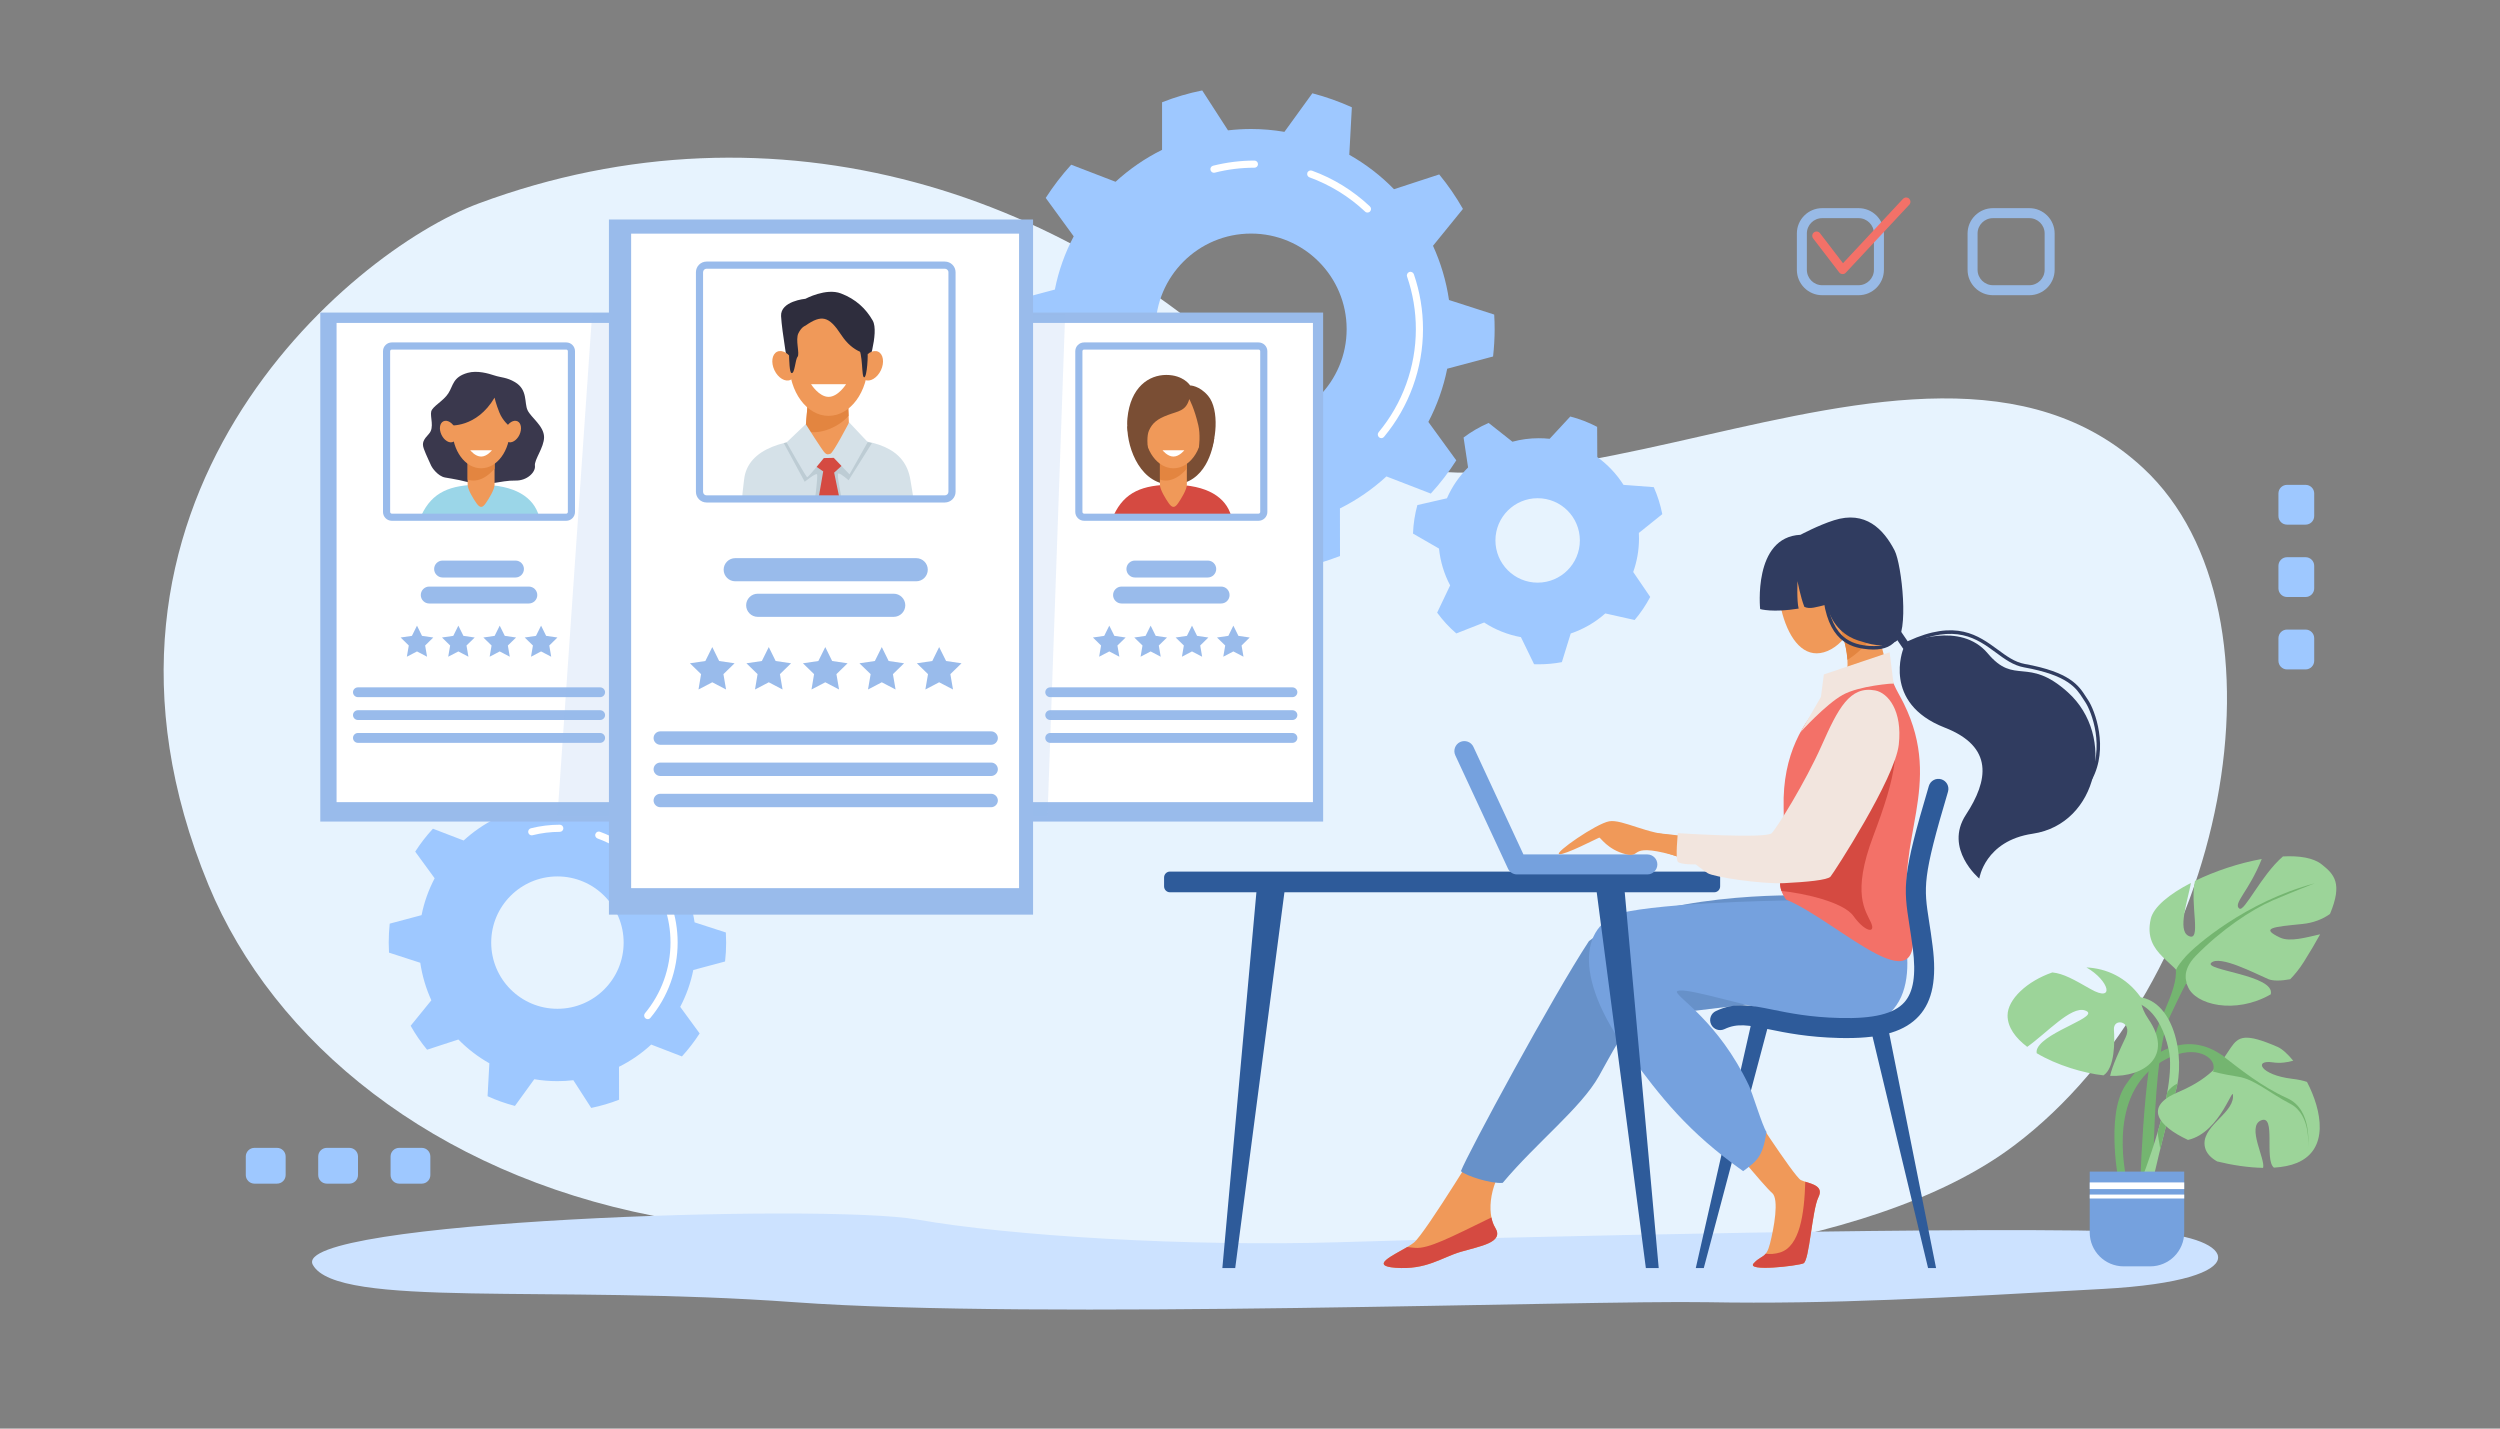<svg version="1.2" xmlns="http://www.w3.org/2000/svg" viewBox="0 0 3500 2000" width="3500" height="2000">
	<rect x="0" y="0" width="3500" height="2000" fill="#808080" stroke="none"/>
	<title>4565-ai</title>
	<style>
		.s0 { fill: #e7f3fe } 
		.s1 { fill: #9ec8ff } 
		.s2 { fill: #ffffff } 
		.s3 { fill: #f37168 } 
		.s4 { fill: #cce2ff } 
		.s5 { fill: #99bbeb } 
		.s6 { fill: #9bd6e8 } 
		.s7 { fill: #3a384d } 
		.s8 { fill: #f09959 } 
		.s9 { fill: #e38540 } 
		.s10 { fill: #7a4e34 } 
		.s11 { fill: #d54a41 } 
		.s12 { opacity: .2;fill: #99bbeb } 
		.s13 { fill: #2e2d3d } 
		.s14 { fill: #d5e1e8 } 
		.s15 { fill: #bdccd4 } 
		.s16 { fill: #2e5b9a } 
		.s17 { fill: #6791c9 } 
		.s18 { fill: #75a1de } 
		.s19 { fill: #f2e5de } 
		.s20 { fill: #303c60 } 
		.s21 { fill: #74b570 } 
		.s22 { fill: #9cd499 } 
	</style>
	<g id="Слой 1">
		<g id="&lt;Group&gt;">
			<g id="&lt;Group&gt;">
				<path id="&lt;Path&gt;" class="s0" d="m670.2 284.8c415.5-154.2 837.8-17.9 1124.2 279.1 286.4 297 887.4-205 1206.2 91.5 217.5 202.4 117.9 722.7-180.4 948-405.5 306.3-1638.4 150.9-1905.2 98.8-307.2-60.1-531.9-242.3-623.2-463.4-219.9-532.9 194.8-885.8 378.4-954z"/>
			</g>
			<g id="&lt;Group&gt;">
				<g id="&lt;Group&gt;">
					<path id="&lt;Compound Path&gt;" fill-rule="evenodd" class="s1" d="m2026.1 516.2c-5.3 26.3-14.3 51.4-26.4 74.5l39.1 53.8c-10.5 16.5-22.5 32.1-35.7 46.5l-62.1-24c-19.4 17.8-41.3 33-65.1 44.8l0.1 66.6c-18.1 7.1-36.9 12.7-56.2 16.6l-36.2-55.9c-10.6 1.2-21.3 1.8-32.2 1.8-15.9 0-31.6-1.3-46.8-3.9l-39.1 53.9c-19.1-4.9-37.6-11.5-55.2-19.5l3.6-66.5c-23.2-13.1-44.2-29.3-62.7-48.2l-63.3 20.7c-12.4-15.1-23.5-31.3-33.2-48.4l41.9-51.6c-10.8-23.7-18.5-49.1-22.4-75.8l-63.2-20.5q-0.6-10.1-0.7-20.3c0-13 0.8-25.7 2.2-38.3l64.3-17.1c5.2-26.4 14.2-51.4 26.4-74.5l-39.2-53.8c10.6-16.5 22.6-32.1 35.7-46.5l62.1 23.9c19.4-17.8 41.3-32.9 65.1-44.7v-66.6c18-7.1 36.8-12.7 56.2-16.6l36.1 55.9c10.6-1.2 21.3-1.9 32.2-1.9 16 0 31.6 1.4 46.8 4l39.1-54c19.1 5 37.6 11.6 55.3 19.6l-3.6 66.5c23.1 13.1 44.2 29.3 62.6 48.2l63.3-20.7c12.4 15.1 23.5 31.2 33.2 48.3l-41.9 51.6c10.8 23.7 18.5 49.2 22.4 75.9l63.3 20.4q0.6 10.1 0.6 20.4c0 12.9-0.8 25.7-2.2 38.3zm-140.8-55.4c0-73.9-59.9-133.8-133.8-133.8-73.9 0-133.8 59.9-133.8 133.8 0 73.9 59.9 133.8 133.8 133.8 73.9 0 133.8-59.9 133.8-133.8z"/>
					<g id="&lt;Group&gt;">
						<path id="&lt;Path&gt;" class="s2" d="m1933.9 613.4c-1.2 0-2.3-0.4-3.2-1.2-2.1-1.8-2.4-4.9-0.7-7 33.7-40.5 52.2-91.7 52.2-144.4 0-25.2-4.2-50-12.3-73.6-0.9-2.6 0.5-5.5 3.1-6.4 2.6-0.9 5.5 0.5 6.4 3.1 8.5 24.7 12.8 50.5 12.8 76.9 0 55-19.4 108.5-54.5 150.7-1 1.2-2.4 1.9-3.8 1.9z"/>
					</g>
					<g id="&lt;Group&gt;">
						<path id="&lt;Path&gt;" class="s2" d="m1914.5 297.6c-1.2 0-2.5-0.4-3.4-1.4-22.6-21.2-48.8-37.3-77.8-47.9-2.6-0.9-3.9-3.8-3-6.4 0.9-2.6 3.8-3.9 6.4-3 30.3 11 57.6 27.9 81.2 50.1 2 1.9 2.1 5 0.2 7-0.9 1.1-2.3 1.6-3.6 1.6z"/>
					</g>
					<g id="&lt;Group&gt;">
						<path id="&lt;Path&gt;" class="s2" d="m1699.5 241.9c-2.2 0-4.2-1.6-4.8-3.8-0.7-2.7 0.9-5.4 3.6-6.1 18.8-4.7 38.3-7.2 57.9-7.2 2.8 0 5 2.3 5 5 0 2.8-2.2 5-5 5-18.7 0-37.4 2.3-55.4 6.9q-0.7 0.2-1.3 0.2z"/>
					</g>
				</g>
				<g id="&lt;Group&gt;">
					<path id="&lt;Compound Path&gt;" fill-rule="evenodd" class="s1" d="m970.6 1358c-3.6 18.2-9.9 35.6-18.3 51.6l27.2 37.2c-7.4 11.5-15.7 22.2-24.8 32.2l-43-16.6c-13.4 12.4-28.6 22.9-45.1 31.1l0.1 46.1c-12.5 4.9-25.5 8.7-39 11.5l-25-38.8q-11 1.3-22.3 1.3c-11.1 0-21.9-0.9-32.4-2.7l-27.1 37.4c-13.3-3.5-26-8-38.3-13.6l2.5-46.1c-16-9-30.6-20.3-43.4-33.3l-43.8 14.3c-8.6-10.4-16.3-21.6-23-33.5l29-35.7c-7.5-16.4-12.8-34.1-15.5-52.5l-43.8-14.2q-0.4-7-0.4-14.1c0-9 0.5-17.8 1.4-26.5l44.6-11.9c3.6-18.2 9.9-35.6 18.3-51.6l-27.2-37.3c7.3-11.4 15.6-22.2 24.8-32.1l43 16.5c13.4-12.3 28.6-22.8 45.1-31l-0.1-46.1c12.5-4.9 25.5-8.8 39-11.5l25 38.7q11-1.2 22.3-1.3c11 0 21.9 1 32.4 2.8l27.1-37.4c13.2 3.4 26 8 38.3 13.6l-2.5 46c16 9.1 30.6 20.3 43.4 33.4l43.8-14.3c8.6 10.4 16.3 21.6 23 33.4l-29 35.8c7.5 16.4 12.8 34 15.5 52.5l43.8 14.2q0.4 7 0.4 14.1c0 9-0.5 17.8-1.5 26.5zm-97.5-38.4c0-51.1-41.5-92.6-92.7-92.6-51.2 0-92.7 41.5-92.7 92.6 0 51.2 41.5 92.7 92.7 92.7 51.2 0 92.7-41.5 92.7-92.7z"/>
					<g id="&lt;Group&gt;">
						<path id="&lt;Path&gt;" class="s2" d="m906.8 1426.8c-1.2 0-2.3-0.4-3.2-1.2-2.1-1.7-2.4-4.9-0.7-7 23.1-27.7 35.8-62.9 35.8-99 0-17.3-2.8-34.3-8.4-50.5-0.9-2.6 0.5-5.5 3.1-6.4 2.6-0.9 5.4 0.5 6.3 3.1 6 17.3 9 35.4 9 53.8 0 38.4-13.5 75.9-38.1 105.4-1 1.2-2.4 1.8-3.8 1.8z"/>
					</g>
					<g id="&lt;Group&gt;">
						<path id="&lt;Path&gt;" class="s2" d="m893.4 1208.1c-1.3 0-2.5-0.4-3.5-1.4-15.5-14.5-33.4-25.6-53.3-32.8-2.6-1-4-3.8-3-6.4 0.9-2.6 3.8-4 6.4-3 21.2 7.7 40.3 19.4 56.8 35 2 1.9 2.1 5 0.2 7-1 1.1-2.3 1.6-3.6 1.6z"/>
					</g>
					<g id="&lt;Group&gt;">
						<path id="&lt;Path&gt;" class="s2" d="m744.5 1169.5c-2.3 0-4.3-1.5-4.9-3.8-0.7-2.7 1-5.4 3.6-6.1 13.2-3.3 26.8-5 40.5-5 2.8 0 5 2.3 5 5 0 2.8-2.2 5-5 5-12.9 0-25.7 1.6-38 4.7q-0.6 0.2-1.2 0.2z"/>
					</g>
				</g>
				<path id="&lt;Compound Path&gt;" fill-rule="evenodd" class="s1" d="m2286.5 800.8l23.8 34.9c-6.1 11.6-13.4 22.4-21.8 32.3l-41.1-9.2c-13.9 12.4-30.3 22-48.4 28.1l-12.4 40.1c-10.5 2-21.3 3-32.3 3q-3.3 0-6.6-0.1l-18.4-37.9c-18.7-3.4-36.2-10.5-51.5-20.5l-39 15.3c-10-8.6-19-18.4-26.8-29.1l18.2-38.2c-8.3-15.6-13.7-33-15.6-51.5l-36.4-21c0.5-13.7 2.6-27.1 6.1-39.9l41.4-9.5c7.1-16.3 17.2-30.9 29.6-43.2l-6.3-41.9c10.8-8.1 22.6-15 35.1-20.4l33.3 26.3c11.7-3.2 24.1-4.9 36.8-4.9q7.8 0 15.3 0.8l28.9-31.2c13.2 3.4 25.8 8.3 37.6 14.5l0.2 42.3c14.6 10.5 27 23.7 36.7 38.9l42.4 3.2c5.3 12 9.3 24.6 11.9 37.8l-32.8 26.3q0.2 3.9 0.2 7.7c0 16.5-2.9 32.3-8.1 47zm-74.7-44.2c0-32.7-26.4-59.1-59.1-59.1-32.6 0-59.1 26.4-59.1 59.1 0 32.6 26.5 59.1 59.1 59.1 32.7 0 59.1-26.5 59.1-59.1z"/>
			</g>
			<g id="&lt;Group&gt;">
				<g id="&lt;Group&gt;" style="opacity: .8">
					<path id="&lt;Compound Path&gt;" fill-rule="evenodd" class="s1" d="m2841 413.3h-50.8c-19.6 0-35.6-15.9-35.6-35.6v-50.8c0-19.6 16-35.5 35.6-35.5h50.8c19.6 0 35.5 15.9 35.5 35.5v50.8c0 19.7-15.9 35.6-35.5 35.6zm-50.8-107.9c-11.9 0-21.6 9.6-21.6 21.5v50.8c0 11.9 9.7 21.6 21.6 21.6h50.8c11.9 0 21.5-9.7 21.5-21.6v-50.8c0-11.9-9.6-21.5-21.5-21.5z"/>
				</g>
				<g id="&lt;Group&gt;" style="opacity: .8">
					<path id="&lt;Compound Path&gt;" fill-rule="evenodd" class="s1" d="m2601.9 413.3h-50.8c-19.6 0-35.5-15.9-35.5-35.6v-50.8c0-19.6 15.9-35.5 35.5-35.5h50.8c19.7 0 35.6 15.9 35.6 35.5v50.8c0 19.7-15.9 35.6-35.6 35.6zm-50.8-107.9c-11.9 0-21.5 9.6-21.5 21.5v50.8c0 11.9 9.6 21.6 21.5 21.6h50.8c11.9 0 21.6-9.7 21.6-21.6v-50.8c0-11.9-9.7-21.5-21.6-21.5z"/>
				</g>
				<g id="&lt;Group&gt;">
					<path id="&lt;Path&gt;" class="s3" d="m2579.7 383.7q-0.1 0-0.3 0c-1.7 0-3.4-0.9-4.5-2.3l-36.5-47.6c-2-2.7-1.5-6.4 1.1-8.4 2.7-2.1 6.4-1.6 8.5 1.1l32.2 42 84-90.1c2.3-2.4 6.1-2.6 8.5-0.3 2.4 2.3 2.6 6.1 0.3 8.5l-88.9 95.2c-1.1 1.3-2.7 1.9-4.4 1.9z"/>
				</g>
			</g>
			<path id="&lt;Path&gt;" class="s4" d="m2944.2 1804.5c-222.5 12.4-380.8 21.7-553.5 18.6-172.6-3.1-938 24.7-1278.3 0-340.3-24.8-640.4 9.3-674.4-52.3-34.1-61.6 715.9-86.4 845.6-63.5 129.7 22.9 379.5 38.4 594.7 31.7 215.1-6.7 922.6-23.9 1130.6-13.7 120.5 5.9 157.8 66.9-64.7 79.2z"/>
			<g id="&lt;Group&gt;">
				<path id="&lt;Path&gt;" class="s5" d="m883.1 1150.2h-434.7v-712.6h434.7z"/>
				<path id="&lt;Path&gt;" class="s2" d="m868.9 1123h-397.7v-670.9h397.7z"/>
				<g id="&lt;Group&gt;">
					<g id="&lt;Group&gt;">
						<path id="&lt;Path&gt;" class="s6" d="m590.1 721.1c15-32.2 40.3-42.5 81.9-42.5 49.6 0 75.3 18 82.6 44.1-88.7 1.2-164.5-1.6-164.5-1.6z"/>
						<path id="&lt;Path&gt;" class="s7" d="m692.4 525.7c9.1 3 17 2.4 28.6 9.3 18.2 10.8 12.7 29 17.6 39.3 4.8 10.3 23 22 23.1 37.7 0 14.6-14 31.6-12.8 40.1 1.2 8.5-10.6 21.3-27.9 20.7-17.4-0.6-48.7 9.1-58.4 4.8-9.7-4.2-29.1-7.3-39.5-9.1-10.3-1.8-18.8-14.6-19.4-16.4-0.6-1.8-7.3-15.2-10.3-23.7-3.1-8.5-0.5-12.8 7.3-21.3 7.7-8.5 1.2-23.7 3-31 1.8-7.3 17-14.5 24-25.5 7-10.9 6.1-22.7 27-28.6 13.4-3.7 28.6 0.7 37.7 3.7z"/>
						<path id="&lt;Path&gt;" class="s8" d="m680.2 704.3c-4.7 7-8.2 7.3-13.3 0-4.1-5.8-12.2-18.9-12.2-25.6v-66.7c0-6.7 5.5-12.2 12.2-12.2h13.3c6.7 0 12.2 5.5 12.2 12.2v66.7c0 6.7-7.9 19.4-12.2 25.6z"/>
						<path id="&lt;Path&gt;" class="s9" d="m692.4 612v44.1c-9 10.7-22.7 20.2-37.7 15.4v-59.5c0-6.7 5.5-12.2 12.2-12.2h13.3c6.7 0 12.2 5.5 12.2 12.2z"/>
						<path id="&lt;Path&gt;" class="s8" d="m714 600.5c0 30.4-18.1 55.1-40.4 55.1-22.4 0-40.4-24.7-40.4-55.1 0-30.4 18-55 40.4-55 22.3 0 40.4 24.6 40.4 55z"/>
						<path id="&lt;Path&gt;" class="s7" d="m692.4 556.7c-25.5 43.1-63.2 38.9-63.2 38.9 0 0 0.9-57.1 30.8-60.2 30-3 47.6 9 53.7 28.8 6 19.8 0 32.9 0 32.9 0 0-9.8-7.6-14.6-19.7-4.9-12.2-6.7-20.7-6.7-20.7z"/>
						<path id="&lt;Path&gt;" class="s8" d="m637.3 599.7c3.8 7.9 2.5 16.4-2.8 18.9-5.3 2.5-12.6-1.9-16.4-9.8-3.8-8-2.6-16.5 2.7-19 5.4-2.5 12.7 1.9 16.5 9.9z"/>
						<path id="&lt;Path&gt;" class="s8" d="m724.5 589.8c5.3 2.5 6.5 11 2.7 19-3.8 7.9-11.1 12.3-16.4 9.8-5.3-2.5-6.6-11-2.8-18.9 3.8-8 11.1-12.4 16.5-9.9z"/>
						<path id="&lt;Path&gt;" class="s2" d="m688.7 630.4c0 0-6.8 8.8-15.1 8.8-8.4 0-15.2-8.8-15.2-8.8z"/>
					</g>
					<path id="&lt;Path&gt;" class="s5" d="m721.7 808.5h-102.1c-6.5 0-11.8-5.4-11.8-11.9 0-6.5 5.3-11.8 11.8-11.8h102.1c6.5 0 11.8 5.3 11.8 11.8 0 6.5-5.3 11.9-11.8 11.9z"/>
					<path id="&lt;Path&gt;" class="s5" d="m740.3 844.9h-139.4c-6.5 0-11.8-5.3-11.8-11.8 0-6.6 5.3-11.9 11.8-11.9h139.4c6.6 0 11.9 5.3 11.9 11.9 0 6.5-5.3 11.8-11.9 11.8z"/>
					<path id="&lt;Path&gt;" class="s5" d="m840.2 976h-339.1c-3.8 0-6.9-3.1-6.9-6.9 0-3.7 3.1-6.8 6.9-6.8h339.1c3.8 0 6.9 3.1 6.9 6.8 0 3.8-3.1 6.9-6.9 6.9z"/>
					<path id="&lt;Path&gt;" class="s5" d="m840.2 1008h-339.1c-3.8 0-6.9-3.1-6.9-6.9 0-3.7 3.1-6.8 6.9-6.8h339.1c3.8 0 6.9 3.1 6.9 6.8 0 3.8-3.1 6.9-6.9 6.9z"/>
					<path id="&lt;Path&gt;" class="s5" d="m840.2 1040h-339.1c-3.8 0-6.9-3.1-6.9-6.9 0-3.8 3.1-6.9 6.9-6.9h339.1c3.8 0 6.9 3.1 6.9 6.9 0 3.8-3.1 6.9-6.9 6.9z"/>
					<g id="&lt;Group&gt;">
						<path id="&lt;Compound Path&gt;" fill-rule="evenodd" class="s5" d="m792.8 729.1h-244.3c-6.8 0-12.3-5.6-12.3-12.3v-225.1c0-6.8 5.5-12.3 12.3-12.3h244.3c6.7 0 12.2 5.5 12.2 12.3v225.1c0 6.7-5.5 12.3-12.2 12.3zm-244.3-239.7c-1.2 0-2.3 1-2.3 2.3v225.1c0 1.2 1.1 2.3 2.3 2.3h244.3c1.2 0 2.2-1.1 2.2-2.3v-225.1c0-1.3-1-2.3-2.2-2.3z"/>
					</g>
					<g id="&lt;Group&gt;">
						<path id="&lt;Path&gt;" class="s5" d="m583.8 875.9l7 14.3 15.8 2.3-11.4 11.2 2.7 15.7-14.1-7.4-14.2 7.4 2.7-15.7-11.4-11.2 15.8-2.3z"/>
						<path id="&lt;Path&gt;" class="s5" d="m641.7 875.9l7.1 14.3 15.8 2.3-11.5 11.2 2.7 15.7-14.1-7.4-14.2 7.4 2.7-15.7-11.4-11.2 15.8-2.3z"/>
						<path id="&lt;Path&gt;" class="s5" d="m699.6 875.9l7.1 14.3 15.8 2.3-11.5 11.2 2.7 15.7-14.1-7.4-14.1 7.4 2.7-15.7-11.5-11.2 15.8-2.3z"/>
						<path id="&lt;Path&gt;" class="s5" d="m757.5 875.9l7.1 14.3 15.8 2.3-11.4 11.2 2.7 15.7-14.2-7.4-14.1 7.4 2.7-15.7-11.5-11.2 15.8-2.3z"/>
					</g>
				</g>
			</g>
			<g id="&lt;Group&gt;">
				<path id="&lt;Path&gt;" class="s5" d="m1852.4 1150.2h-434.8v-712.6h434.8z"/>
				<path id="&lt;Path&gt;" class="s2" d="m1838.1 1123h-397.7v-670.9h397.7z"/>
				<g id="&lt;Group&gt;">
					<g id="&lt;Group&gt;">
						<path id="&lt;Path&gt;" class="s10" d="m1699.9 614c-1.8 13.9-11.8 63-57.1 64.6-45.4 1.7-64.6-49.8-64.6-81.7 0 0 123.4 3.3 121.7 17.1z"/>
						<path id="&lt;Path&gt;" class="s11" d="m1559.3 721.1c15-32.2 40.3-42.5 81.9-42.5 49.6 0 75.3 18 82.6 44.1-88.7 1.2-164.5-1.6-164.5-1.6z"/>
						<path id="&lt;Path&gt;" class="s8" d="m1649.5 704.3c-4.8 7-8.3 7.3-13.4 0-4.1-5.8-12.2-18.9-12.2-25.6v-66.7c0-6.7 5.5-12.2 12.2-12.2h13.4c6.6 0 12.1 5.5 12.1 12.2v66.7c0 6.7-7.9 19.4-12.1 25.6z"/>
						<path id="&lt;Path&gt;" class="s9" d="m1661.6 612v44.1c-9 10.7-22.7 20.2-37.7 15.4v-59.5c0-6.7 5.5-12.2 12.2-12.2h13.4c6.6 0 12.1 5.5 12.1 12.2z"/>
						<path id="&lt;Path&gt;" class="s8" d="m1683.2 600.5c0 30.4-18.1 55.1-40.4 55.1-22.3 0-40.4-24.7-40.4-55.1 0-30.4 18.1-55 40.4-55 22.3 0 40.4 24.6 40.4 55z"/>
						<path id="&lt;Path&gt;" class="s10" d="m1665 558.7c-4.8 16.9-15.3 16.7-30 22.3-14.7 5.5-21.7 11.1-26.5 21.9-6.1 13.9 2.8 54.1 2.8 54.1 0 0-37.2-27.8-32.9-71.5 4.3-43.7 30.1-60.6 54.4-60.6 24.2 0 33.4 14.7 33.4 14.7 0 0 13 0.1 25.2 14.6 16.4 19.4 11.4 66.7 0 83.6-11.4 16.9-19 22.3-18.7 21.5 0.2-0.8 10.6-39.6 5-63.7-5.5-24-12.7-36.9-12.7-36.9z"/>
						<path id="&lt;Path&gt;" class="s2" d="m1658 630.4c0 0-6.8 8.8-15.2 8.8-8.4 0-15.2-8.8-15.2-8.8z"/>
					</g>
					<path id="&lt;Path&gt;" class="s5" d="m1690.9 808.5h-102.1c-6.5 0-11.8-5.4-11.8-11.9 0-6.5 5.3-11.8 11.8-11.8h102.1c6.5 0 11.8 5.3 11.8 11.8 0 6.5-5.3 11.9-11.8 11.9z"/>
					<path id="&lt;Path&gt;" class="s5" d="m1709.6 844.9h-139.4c-6.6 0-11.9-5.3-11.9-11.8 0-6.6 5.3-11.9 11.9-11.9h139.4c6.5 0 11.8 5.3 11.8 11.9 0 6.5-5.3 11.8-11.8 11.8z"/>
					<path id="&lt;Path&gt;" class="s5" d="m1809.4 976h-339.1c-3.8 0-6.9-3.1-6.9-6.9 0-3.7 3.1-6.8 6.9-6.8h339.1c3.8 0 6.9 3.1 6.9 6.8 0 3.8-3.1 6.9-6.9 6.9z"/>
					<path id="&lt;Path&gt;" class="s5" d="m1809.4 1008h-339.1c-3.8 0-6.9-3.1-6.9-6.9 0-3.7 3.1-6.8 6.9-6.8h339.1c3.8 0 6.9 3.1 6.9 6.8 0 3.8-3.1 6.9-6.9 6.9z"/>
					<path id="&lt;Path&gt;" class="s5" d="m1809.4 1040h-339.1c-3.8 0-6.9-3.1-6.9-6.9 0-3.8 3.1-6.9 6.9-6.9h339.1c3.8 0 6.9 3.1 6.9 6.9 0 3.8-3.1 6.9-6.9 6.9z"/>
					<g id="&lt;Group&gt;">
						<path id="&lt;Compound Path&gt;" fill-rule="evenodd" class="s5" d="m1762 729.1h-244.3c-6.7 0-12.3-5.6-12.3-12.3v-225.1c0-6.8 5.6-12.3 12.3-12.3h244.3c6.7 0 12.3 5.5 12.3 12.3v225.1c0 6.7-5.6 12.3-12.3 12.3zm-244.3-239.7c-1.2 0-2.3 1-2.3 2.3v225.1c0 1.2 1.1 2.3 2.3 2.3h244.3c1.2 0 2.3-1.1 2.3-2.3v-225.1c0-1.3-1.1-2.3-2.3-2.3z"/>
					</g>
					<g id="&lt;Group&gt;">
						<path id="&lt;Path&gt;" class="s5" d="m1553 875.9l7.1 14.3 15.8 2.3-11.5 11.2 2.7 15.7-14.1-7.4-14.2 7.4 2.7-15.7-11.4-11.2 15.8-2.3z"/>
						<path id="&lt;Path&gt;" class="s5" d="m1610.9 875.9l7.1 14.3 15.8 2.3-11.5 11.2 2.7 15.7-14.1-7.4-14.1 7.4 2.7-15.7-11.5-11.2 15.8-2.3z"/>
						<path id="&lt;Path&gt;" class="s5" d="m1668.8 875.9l7.1 14.3 15.8 2.3-11.4 11.2 2.7 15.7-14.2-7.4-14.1 7.4 2.7-15.7-11.5-11.2 15.8-2.3z"/>
						<path id="&lt;Path&gt;" class="s5" d="m1726.7 875.9l7.1 14.3 15.8 2.3-11.4 11.2 2.7 15.7-14.2-7.4-14.1 7.4 2.7-15.7-11.5-11.2 15.9-2.3z"/>
					</g>
				</g>
			</g>
			<path id="&lt;Path&gt;" class="s12" d="m1466.5 1143h-686.1l48.5-702.8h662.3z"/>
			<g id="&lt;Group&gt;">
				<path id="&lt;Path&gt;" class="s5" d="m1446.3 1280.5h-593.8v-973.2h593.8z"/>
				<path id="&lt;Path&gt;" class="s2" d="m1426.7 1243.4h-543.1v-916.3h543.1z"/>
				<g id="&lt;Group&gt;">
					<g id="&lt;Group&gt;">
						<path id="&lt;Path&gt;" class="s13" d="m1104.5 519.6c-0.4-1.2-9.9-55.8-11-77-1.1-21.2 34.1-24.3 34.1-24.3 0 0 28.8-15.5 49.7-7.5 20.8 7.9 35 21.3 44.5 38 9.5 16.7-8.4 68.7-8.4 68.7z"/>
						<path id="&lt;Path&gt;" class="s14" d="m1039.2 694.9c-0.2-0.9 2.4-22.4 2.5-23.2 4.8-45.3 60.6-58 116.2-58 65.4 0 109.7 12 116.8 59 0.2 1.4 4 22.9 3.8 24.4-121.2 1.6-239.3-2.2-239.3-2.2z"/>
						<path id="&lt;Path&gt;" class="s8" d="m1169.1 648.8c-6.5 9.6-11.2 10-18.2 0-5.6-7.9-24.3-25.9-24.3-35.1l7.7-91c0-9.1 7.4-16.6 16.6-16.6h18.2c9.1 0 16.6 7.5 16.6 16.6l3.6 91c0 9.2-14.4 26.6-20.2 35.1z"/>
						<path id="&lt;Path&gt;" class="s9" d="m1185.7 522.7l2.3 59.4c-12.2 14.6-39.9 27.9-60.4 21.3l6.7-80.7c0-9.1 7.4-16.6 16.6-16.6h18.2c9.1 0 16.6 7.5 16.6 16.6z"/>
						<path id="&lt;Path&gt;" class="s15" d="m1102.7 619.2l57.3 28.2 53.5-28.8 7.2 1.8-32.7 52c0 0-10.6-9.6-14.1-9.6-3.6 0 5 33.2 3.5 34.7-1.5 1.5-36.4 1-36.4 1 0 0 4.3-31.9 2.8-34.4-1.5-2.5-17.2 10.4-17.2 10.4l-29.3-54.1z"/>
						<path id="&lt;Path&gt;" class="s11" d="m1139.3 637.3h38.1l8.4 8-18 16.4 7.3 35.2-29.3 1.7 6.7-38.7-21.7-14.6z"/>
						<path id="&lt;Path&gt;" class="s14" d="m1155.1 634.3c3.3 2.5 3.3 2 7.4 1 4-1 26.3-44 26.3-44l26 27.6-25.5 45.2-22-23.1-13.9 0.3c0 0-21.7 26.8-23.3 26.8-1.5 0-28.9-48.7-28.9-48.7l26.9-25.6c0 0 23.8 38 27 40.5z"/>
						<path id="&lt;Path&gt;" class="s8" d="m1215.2 507c0 41.6-24.7 75.2-55.2 75.2-30.5 0-55.2-33.6-55.2-75.2 0-41.5 24.7-75.2 55.2-75.2 30.5 0 55.2 33.7 55.2 75.2z"/>
						<path id="&lt;Path&gt;" class="s8" d="m1110.5 505.9c5.1 10.8 3.4 22.4-3.8 25.9-7.3 3.4-17.3-2.6-22.5-13.5-5.1-10.8-3.5-22.4 3.8-25.9 7.2-3.4 17.3 2.6 22.5 13.5z"/>
						<path id="&lt;Path&gt;" class="s8" d="m1229.5 492.4c7.2 3.5 8.9 15.1 3.8 25.9-5.2 10.9-15.2 16.9-22.5 13.5-7.2-3.5-8.9-15.1-3.8-25.9 5.2-10.9 15.3-16.9 22.5-13.5z"/>
						<path id="&lt;Path&gt;" class="s2" d="m1184.5 537.9c0 0-11 17.7-24.5 17.7-13.5 0-24.5-17.7-24.5-17.7z"/>
						<path id="&lt;Path&gt;" class="s13" d="m1117.8 466.5c-4.6 9.1 2.2 28.8-1.2 33-3.4 4.1-3.9 24.7-8.7 22.7-4.8-2-3.1-59.5-3.1-59.5 0 0 19.4-30.7 53.5-37.2 34.1-6.4 59.5 42.8 59.5 42.8l-2.6 27.1c0 0-20.5-0.5-37.5-26.6-17.1-26.2-27.3-28.8-50.1-12.9 0 0-5.3 1.5-9.8 10.6z"/>
						<path id="&lt;Path&gt;" class="s13" d="m1214.4 491.9c1.2 3.4-0.4 36-4.5 36.4-4.2 0.4-1.2-34.2-9.1-42.9 0 0 12.5 3.1 13.6 6.5z"/>
					</g>
					<path id="&lt;Path&gt;" class="s5" d="m1282.7 813.8h-253.4c-8.9 0-16.2-7.3-16.2-16.2 0-8.9 7.3-16.2 16.2-16.2h253.4c9 0 16.2 7.3 16.2 16.2 0 8.9-7.2 16.2-16.2 16.2z"/>
					<path id="&lt;Path&gt;" class="s5" d="m1251.2 863.6h-190.4c-8.9 0-16.2-7.3-16.2-16.2 0-8.9 7.3-16.2 16.2-16.2h190.4c8.9 0 16.2 7.3 16.2 16.2 0 8.9-7.3 16.2-16.2 16.2z"/>
					<path id="&lt;Path&gt;" class="s5" d="m1387.6 1042.7h-463.2c-5.1 0-9.4-4.3-9.4-9.4 0-5.2 4.3-9.4 9.4-9.4h463.2c5.1 0 9.4 4.2 9.4 9.4 0 5.1-4.3 9.4-9.4 9.4z"/>
					<path id="&lt;Path&gt;" class="s5" d="m1387.6 1086.4h-463.2c-5.1 0-9.4-4.3-9.4-9.4 0-5.2 4.3-9.4 9.4-9.4h463.2c5.1 0 9.4 4.2 9.4 9.4 0 5.1-4.3 9.4-9.4 9.4z"/>
					<path id="&lt;Path&gt;" class="s5" d="m1387.6 1130.1h-463.2c-5.1 0-9.4-4.3-9.4-9.4 0-5.2 4.3-9.4 9.4-9.4h463.2c5.1 0 9.4 4.2 9.4 9.4 0 5.1-4.3 9.4-9.4 9.4z"/>
					<g id="&lt;Group&gt;">
						<path id="&lt;Compound Path&gt;" fill-rule="evenodd" class="s5" d="m1322.8 703.5h-333.6c-8.2 0-14.9-6.7-14.9-14.9v-307.5c0-8.2 6.7-14.9 14.9-14.9h333.6c8.2 0 15 6.7 15 14.9v307.5c0 8.2-6.8 14.9-15 14.9zm-333.6-327.3c-2.7 0-4.9 2.2-4.9 4.9v307.5c0 2.7 2.2 4.9 4.9 4.9h333.6c2.7 0 5-2.2 5-4.9v-307.5c0-2.7-2.3-4.9-5-4.9z"/>
					</g>
					<g id="&lt;Group&gt;">
						<path id="&lt;Path&gt;" class="s5" d="m997.2 905.9l9.6 19.5 21.6 3.2-15.6 15.2 3.7 21.5-19.3-10.1-19.3 10.1 3.6-21.5-15.6-15.2 21.6-3.2z"/>
						<path id="&lt;Path&gt;" class="s5" d="m1076.3 905.9l9.6 19.5 21.6 3.2-15.6 15.2 3.7 21.5-19.3-10.1-19.3 10.1 3.6-21.5-15.6-15.2 21.6-3.2z"/>
						<path id="&lt;Path&gt;" class="s5" d="m1155.4 905.9l9.6 19.5 21.6 3.2-15.6 15.2 3.7 21.5-19.3-10.1-19.3 10.1 3.6-21.5-15.6-15.2 21.6-3.2z"/>
						<path id="&lt;Path&gt;" class="s5" d="m1234.5 905.9l9.6 19.5 21.6 3.2-15.6 15.2 3.7 21.5-19.3-10.1-19.3 10.1 3.7-21.5-15.7-15.2 21.6-3.2z"/>
						<path id="&lt;Path&gt;" class="s5" d="m1314.8 905.9l9.7 19.5 21.6 3.2-15.6 15.2 3.7 21.5-19.4-10.1-19.3 10.1 3.7-21.5-15.6-15.2 21.6-3.2z"/>
					</g>
				</g>
			</g>
			<path id="&lt;Path&gt;" class="s16" d="m2399.9 1249.2h-762c-4.5 0-8.2-3.7-8.2-8.3v-12.4c0-4.6 3.7-8.3 8.2-8.3h762c4.6 0 8.3 3.7 8.3 8.3v12.4c0 4.6-3.7 8.3-8.3 8.3z"/>
			<g id="&lt;Group&gt;">
				<path id="&lt;Path&gt;" class="s8" d="m2596.1 831.4c10.3 36.4-14.9 73.9-42.7 81.8-27.7 7.9-47.6-16.9-57.9-53.3-10.3-36.4 3.8-72.3 31.6-80.1 27.8-7.9 58.7 15.2 69 51.6z"/>
				<path id="&lt;Path&gt;" class="s8" d="m2440.4 1536.7c0 0 71.2 110.6 80.8 115.4 9.6 4.8 33.6 6 24.6 24-9 18-12.6 89-21 92.6-8.4 3.6-80.5 12-69.7 0 10.8-12.1 17.4-6 22.9-27.7 5.5-21.6 13.1-62.5 2.9-70.9-10.2-8.4-72.7-84.1-72.7-84.1z"/>
				<path id="&lt;Path&gt;" class="s8" d="m2113.4 1623.6c-27.6 28.9-32.9 74.4-20.1 95.2 12.8 20.8-20.8 25.6-48.1 33.7-27.2 8-48.1 25.6-91.3 22.4-43.3-3.2 9.6-22.4 25.6-35.3 16-12.8 102.6-155.4 102.6-155.4 0 0 59 10.6 31.3 39.4z"/>
				<path id="&lt;Path&gt;" class="s17" d="m2523.7 1399.3c-33.7 0-145.9 16-195.5 20.8-49.7 4.8-59.1 32.1-89.8 86.6-24.8 44.2-87.3 92.9-134.6 149.3-16 1.6-52.1-10-58.5-16.4 9.4-24.5 129.5-246.7 179.2-322 85-69.7 299.2-64.1 299.2-64.1 0 0 33.6 145.8 0 145.8z"/>
				<path id="&lt;Path&gt;" class="s16" d="m2710.5 1775.3h-11.2l-80.6-336h24.7z"/>
				<path id="&lt;Path&gt;" class="s16" d="m2453 1427.4h24.7l-92.4 347.9h-11.2z"/>
				<path id="&lt;Path&gt;" class="s18" d="m2650.9 1412.7c-48.7 57.1-293.8-40-303.4-24.3 0.8 8.8 58 41.4 100.9 131.1 4.6 9.4 19.1 57.6 24.7 65.3-5.4 34.8-13 40.3-32.7 54.8-77.6-55-115.5-103.8-160.4-165-79-107.7-68.8-185.9 0-198.7 75.7-14.1 241.2-15.6 241.2-15.6l124.5-21.5c0 0 51.7 119.4 5.2 173.9z"/>
				<path id="&lt;Path&gt;" class="s3" d="m2665.4 985.1c56.5 114.9-13.5 192 8.4 295.6 30.3 143-98.3 9.6-173.5-21.4-18-26.5-0.8-32.6-3.2-128.8-1.9-75.7 29-121.6 56.3-149.4 31.3-22.6 64.7-28.9 97.5-24.3 4.2 9.9 9.9 18.9 14.5 28.3z"/>
				<path id="&lt;Path&gt;" class="s11" d="m2637.5 979.4c29.9 56.1 15.5 110.6-15 191.3-30.4 80.6-10.7 104.1-3.2 120.7 7.5 16.5-8.6 13.3-24.6-9.1-14-19.6-70.1-31.9-100.7-35-5.4-15.7 1.7-30.5 3.1-80.6z"/>
				<path id="&lt;Path&gt;" class="s8" d="m2553.4 981.1c7.4-7.5 14.5-13.7 20.7-18.8 28.8-24.1-1.2-91.4-1.2-91.4l52.8-15.6c0 0 5 53.7 25.2 101.5-32.8-4.6-66.2 1.7-97.5 24.3z"/>
				<path id="&lt;Path&gt;" class="s9" d="m2629.4 881c-16.1 22.3-30.1 35-43 42.8-1.4-24.7-12.4-50.3-13.5-52.7q0.1-0.1 0.1-0.2l43.2-12.8c4.1 3.7 8 7.1 11.1 9.9 0.6 3.7 1.3 8.1 2.1 13z"/>
				<path id="&lt;Path&gt;" class="s8" d="m2650.9 1049.1c-4.8 36-97.3 174-151.4 180-54 6-121.1-18.9-185.8-42-32-11.5-29.1-25.2 17-19.6 73.6 9 134.4 8.6 134.4 8.6 0 0 24.1 0.6 50.1-43.2 50.1-84.6 44.1-142 98.5-161 27.4-9.6 43.8 27.6 37.2 77.2z"/>
				<g id="&lt;Group&gt;">
					<path id="&lt;Path&gt;" class="s16" d="m2585.7 1453.3q-5.1 0-10.4-0.1c-44.4-1.1-74.6-7.2-98.9-12.2-28.4-5.7-44-8.9-62.2-0.2-6.9 3.3-15.3 0.4-18.6-6.6-3.4-7-0.4-15.4 6.6-18.7 26.6-12.7 48.9-8.2 79.8-1.9 23.2 4.7 52 10.6 93.9 11.6 47 1.2 75.6-5.8 90.1-21.9 12.9-14.3 16.7-38.4 11.9-75.7-1.7-12.8-3.3-23.4-4.8-32.8-4.1-26.5-6.8-44-3.4-71 3.1-25.1 11.4-58.5 30.7-123.4 2.2-7.4 9.9-11.6 17.4-9.4 7.4 2.2 11.6 10 9.4 17.4-35.9 120.8-34.1 132.6-26.4 182.1 1.5 9.5 3.2 20.4 4.8 33.5 6 46.1 0 77.2-18.8 98.1-19.4 21.4-50.8 31.2-101.1 31.2z"/>
				</g>
				<path id="&lt;Path&gt;" class="s11" d="m2093.3 1718.8c12.8 20.8-20.8 25.6-48.1 33.7-27.2 8-48.1 25.6-91.3 22.4-36.8-2.7-4.1-17 16.4-29.1 3 0.4 6.6 0.9 10.9 1.2 18.4 1.6 49.3-14.5 106.8-42.6 1 5.5 2.8 10.4 5.3 14.4z"/>
				<path id="&lt;Path&gt;" class="s11" d="m2545.8 1676.1c-9 18-12.6 89-21 92.6-8.4 3.6-80.5 12-69.7 0 7.1-8 12.5-8.1 16.8-13.5 6 0.8 12.7 0.5 20.1-1.7 27.8-8.6 34-53.6 35.4-99.1 10.9 3.5 25.8 6.9 18.4 21.7z"/>
				<g id="&lt;Group&gt;">
					<path id="&lt;Path&gt;" class="s18" d="m2306.3 1224.2h-182.5c-5.4 0-10.4-3.2-12.6-8.1l-73.8-158.7c-3.2-7-0.2-15.3 6.8-18.6 7-3.2 15.4-0.2 18.6 6.8l70 150.6h173.5c7.7 0 14 6.3 14 14 0 7.7-6.3 14-14 14z"/>
				</g>
				<path id="&lt;Path&gt;" class="s8" d="m2353.8 1200.5c-77.8-23.5-52.9 1.7-78-4.7-25.1-6.3-35.2-23.5-36.8-23.2-1.6 0.4-48.6 24.8-56.1 23.2-7.5-1.6 51.8-42.8 70-46 18.1-3.2 54.7 18.8 91.5 19.3 0 0 60 46.7 9.4 31.4z"/>
				<path id="&lt;Path&gt;" class="s19" d="m2645.5 913.2l5.4 43.6c0 0-47.7 2.9-71.4 16.2-23.8 13.4-58.8 52-58.8 52l28.6-49.3 4.1-31.5z"/>
				<path id="&lt;Path&gt;" class="s19" d="m2658.3 1042.5c-5.3 47.5-91.4 180-95.6 184.8-4.3 4.8-33.1 7.5-64.7 9.1-31.5 1.6-99.3-8.6-107.3-14-8-5.4-16.6-12.2-16.6-12.2 0 0-21.4 0.5-25.1-3.7-3.7-4.3 0-40.1 0-40.1 0 0 123.6 8.1 131.4 0 7.8-8.1 47-71.1 70-122.9 23-51.8 39.3-83.5 74.8-76.9 18.1 3.4 38.4 28.3 33.1 75.9z"/>
				<path id="&lt;Path&gt;" class="s20" d="m2567.5 728.4c44.1-14.1 69.5 12.5 84.9 42.2 10.2 19.7 20.7 118 1.5 127.6-19.2 9.7-36.4 3.5-52.7-1.6-14.7-4.6-36.3-18.1-43.9-50.2-14.8 3.6-23.5 6.8-31.2 3.2-5.4-13.6-9.6-36-9.6-36 0 0-1.2 27.6 1.6 38.4-36.5 6-53.9 0.7-53.9 0.7 0 0-10.5-100.8 56.5-104 0 0 24.7-13.3 46.8-20.3z"/>
				<path id="&lt;Path&gt;" class="s20" d="m2645.6 861.2l26.5 38.6c0 0 72.3-30.8 110.7 14.9 38.3 45.6 55.5 3.5 112.1 54.4 68.5 61.5 42.5 184.5-49.1 198.1-67.2 9.9-74.8 62.8-74.8 62.8 0 0-49.9-41.7-18.7-89.4 31.3-47.7 39.4-95.1-29.8-122-88.2-34.4-57.9-110.2-57.9-110.2l-27.4-40z"/>
				<g id="&lt;Group&gt;">
					<path id="&lt;Path&gt;" class="s20" d="m2926.4 1093q-0.6 0-1.1-0.3c-1.2-0.7-1.6-2.2-1-3.3 23-42.1 4.2-93.1-5.2-106.9-1-1.5-2-3-3-4.6-9.3-14.5-20.8-32.5-82.5-43.6-14.9-2.7-26.9-11.5-39.6-20.9-26.3-19.3-56.1-41.2-120.9-11.3-1.2 0.5-2.7 0-3.2-1.2-0.6-1.3-0.1-2.7 1.2-3.3 67.3-31 98.4-8.2 125.8 11.9 12.2 9 23.8 17.5 37.6 20 63.7 11.5 75.9 30.5 85.7 45.8 1 1.5 2 3 2.9 4.4 9.9 14.5 29.6 67.9 5.5 112-0.5 0.8-1.3 1.3-2.2 1.3z"/>
				</g>
				<g id="&lt;Group&gt;">
					<path id="&lt;Path&gt;" class="s20" d="m2656 894c0.7-1.2 0.3-2.6-0.8-3.3-1.2-0.7-2.7-0.4-3.4 0.8-6.6 11.2-21 15.2-42.7 11.9-15.5-2.3-26.6-8.4-35-19.2-11.1-14.1-17.2-36.9-18.2-67.8-0.1-1.3-1.2-2.4-2.5-2.3-1.4 0-2.4 1.1-2.4 2.5 2.5 74.8 33.9 88.1 57.4 91.6q7.6 1.2 14.2 1.2c16.1 0 27.3-5.2 33.4-15.4z"/>
				</g>
			</g>
			<path id="&lt;Path&gt;" class="s16" d="m1759.8 1240h39.6l-70.1 535.3h-18z"/>
			<path id="&lt;Path&gt;" class="s16" d="m2322.2 1775.3h-18l-70-535.3h39.6z"/>
			<g id="&lt;Group&gt;">
				<path id="&lt;Path&gt;" class="s21" d="m3097.2 1360c-23-17.6-33.9 9.5-59.6 63.6-25.7 54.2-23 254.6-23 254.6l-19 2.7c0 0 4.1-195 27.1-247.8 23-52.8 36.6-81.2 5.4-109.7 0 0 92.1 54.2 69.1 36.6z"/>
				<path id="&lt;Path&gt;" class="s22" d="m3011 1286.6c3.8-16.8 26.3-35.1 56.3-50.5-4.5 24.8-18.8 65.5-4 73.8 20 11.2 2-45.5 9.7-76.7 28.2-13.8 62.1-25 93.4-30.6q-0.1 0.1-0.1 0.3c-17.6 44.7-40.7 62.3-31.2 69.1 7.1 5.1 30.4-46.6 61-73 23.1-1.2 42.5 1.9 54.1 11 17.8 14.1 29.7 26.6 11.8 69.5-10.2 7.4-23.5 12.6-38.9 14.1-40.6 4.1-59.6 5.5-31.1 19 13.9 6.6 37.3-0.4 56.2-4.6-6.2 11.3-13.7 24.1-22.9 38.7-5.8 9.2-12.2 17.2-19 24.2-13.1 2.5-24.5 2.5-30.6-0.1-18.9-8.1-67.7-33.8-79.9-23-11.9 10.6 90.3 17.3 83.2 44.3-49.5 28.5-106.2 14.9-116.2-11.3-13.5-35.2-63.2-43.5-51.8-94.2z"/>
				<path id="&lt;Path&gt;" class="s21" d="m3080.9 1532c0 0 21.7-27.1 17.7-42-4.1-14.9-35.9-30-79.9 1.3-70.5 50.1-40.7 161.2-40.7 165.2 0 4.1-10.8 4.1-10.8 4.1 0 0-20.3-97.5 8.1-140.8 28.5-43.4 84-81.3 138.1-40.6z"/>
				<path id="&lt;Path&gt;" class="s22" d="m2988.9 1395.6c54.1 0 71.7 84 56.8 132.8-14.9 48.7-35.2 139.4-35.2 139.4l-13.5-13.5c0 0 51.4-127.3 39.3-184.2-12.2-56.8-42-66.3-47.4-66.3-5.4 0 0-8.2 0-8.2z"/>
				<path id="&lt;Path&gt;" class="s21" d="m3034.3 1528.7c3.8-5 8.5-9.2 14.3-11.9q-1.2 6-2.9 11.6c-6.7 22.2-14.7 53.1-21.3 80.2-0.6-3.5-1.5-8.8-2.9-17.1q-0.5-2.9-0.8-6.3c5.3-18 10.3-37.7 13.6-56.5z"/>
				<path id="&lt;Path&gt;" class="s22" d="m3049.1 1529.1c102.9-43.3 48.7-102.8 139.4-63.5 6.4 2.8 14.2 9.8 22 19.4-8.1 2.3-17.9 3.9-28.7 2.3-27.1-4.1-17.6 17.6 27 23 8.5 1 15.3 2.4 21 4.4 21.3 40.9 30.9 94.7-14.2 113.4-8.9 3.7-19.8 5.8-32.1 6.6-13.9-11.1 3.4-75-18-66.2-20.6 8.5 6.5 54.8 2.8 66.5-20.4-0.4-42.8-3.7-64.3-9-8.5-4.8-15-11.2-17-19.6-6.8-28.4 37.9-46 39.2-70.4 1.3-22.4-16.3 49.3-63 59.9-42.3-19.7-62.2-46.5-14.1-66.8z"/>
				<path id="&lt;Path&gt;" class="s22" d="m2975.8 1452.5c10.8-23-17.6-28.4-16.3-10.8 1.2 15.6 1.4 53.5-14.6 63.8-27.6-3-65.2-14.1-93.5-31-0.4-2.3-0.1-4.7 1.1-7.1 12.2-24.4 90.8-44.7 66.4-52.8-19.4-6.5-53.4 31.7-80.8 51-16.5-12.5-27.5-27.4-27.5-44 0-22.5 27.3-48 62.7-60.2 15.9 1.6 30.6 10.3 53.7 23.4 34.1 19.3 26.2-11.9-6-30.4 27.8 1.4 55.6 13.3 76 41.7 0 0-1.9 12.1 11 30.9 35 51.3-5.4 81.2-53.8 79.2 2.7-13.5 14.1-37.8 21.6-53.7z"/>
				<path id="&lt;Path&gt;" class="s21" d="m3110.2 1476.9c26.5 20.4 55.9 44.3 92 60.6 36.1 16.2 28.9 69.2 28.9 69.2 0 0 5.4-45.7-24.7-61.4-30.1-15.6-49.9-34.3-72.8-37.9-22.9-3.6-35.5-7.2-35.5-7.2 0 0 7.2-14.5 3-19.9-4.2-5.4 9.1-3.4 9.1-3.4z"/>
				<path id="&lt;Path&gt;" class="s21" d="m3181.7 1260.6c-29.5 12.7-72.4 41.4-107.7 77.7-20.5 21-12.6 37.3-12.6 37.3l-4.9 2.4-10.2-19.3c0 0 0-4.2 13.3-19.2 13.2-15.1 84.2-77.1 181.1-102.9 0 0-29.5 11.4-59 24z"/>
				<path id="&lt;Path&gt;" class="s18" d="m2925.6 1725.3v-85.1h132.3v85.1c0 26.3-21.3 47.6-47.6 47.6h-37.1c-26.3 0-47.6-21.3-47.6-47.6z"/>
				<path id="&lt;Path&gt;" class="s2" d="m3057.9 1664.7h-132.3v-9.3h132.3z"/>
				<path id="&lt;Path&gt;" class="s2" d="m3057.9 1677.9h-132.3v-5.5h132.3z"/>
			</g>
			<g id="&lt;Group&gt;">
				<path id="&lt;Path&gt;" class="s1" d="m546.8 1645.1v-26c0-6.7 5.4-12.1 12.1-12.1h31.6c6.6 0 12 5.4 12 12.1v26c0 6.6-5.4 12-12 12h-31.6c-6.7 0-12.1-5.4-12.1-12z"/>
				<path id="&lt;Path&gt;" class="s1" d="m445.5 1645.1v-26c0-6.7 5.4-12.1 12-12.1h31.6c6.7 0 12.1 5.4 12.1 12.1v26c0 6.6-5.4 12-12.1 12h-31.6c-6.6 0-12-5.4-12-12z"/>
				<path id="&lt;Path&gt;" class="s1" d="m344.1 1645.1v-26c0-6.7 5.5-12.1 12.1-12.1h31.6c6.7 0 12.1 5.4 12.1 12.1v26c0 6.6-5.4 12-12.1 12h-31.6c-6.6 0-12.1-5.4-12.1-12z"/>
			</g>
			<g id="&lt;Group&gt;">
				<path id="&lt;Path&gt;" class="s1" d="m3227.8 734.5h-26c-6.6 0-12-5.4-12-12.1v-31.6c0-6.6 5.4-12 12-12h26c6.7 0 12.1 5.4 12.1 12v31.6c0 6.7-5.4 12.1-12.1 12.1z"/>
				<path id="&lt;Path&gt;" class="s1" d="m3227.8 835.8h-26c-6.6 0-12-5.4-12-12.1v-31.5c0-6.7 5.4-12.1 12-12.1h26c6.7 0 12.1 5.4 12.1 12.1v31.5c0 6.7-5.4 12.1-12.1 12.1z"/>
				<path id="&lt;Path&gt;" class="s1" d="m3227.8 937.2h-26c-6.6 0-12-5.5-12-12.1v-31.6c0-6.7 5.4-12.1 12-12.1h26c6.7 0 12.1 5.4 12.1 12.1v31.6c0 6.6-5.4 12.1-12.1 12.1z"/>
			</g>
		</g>
	</g>
</svg>